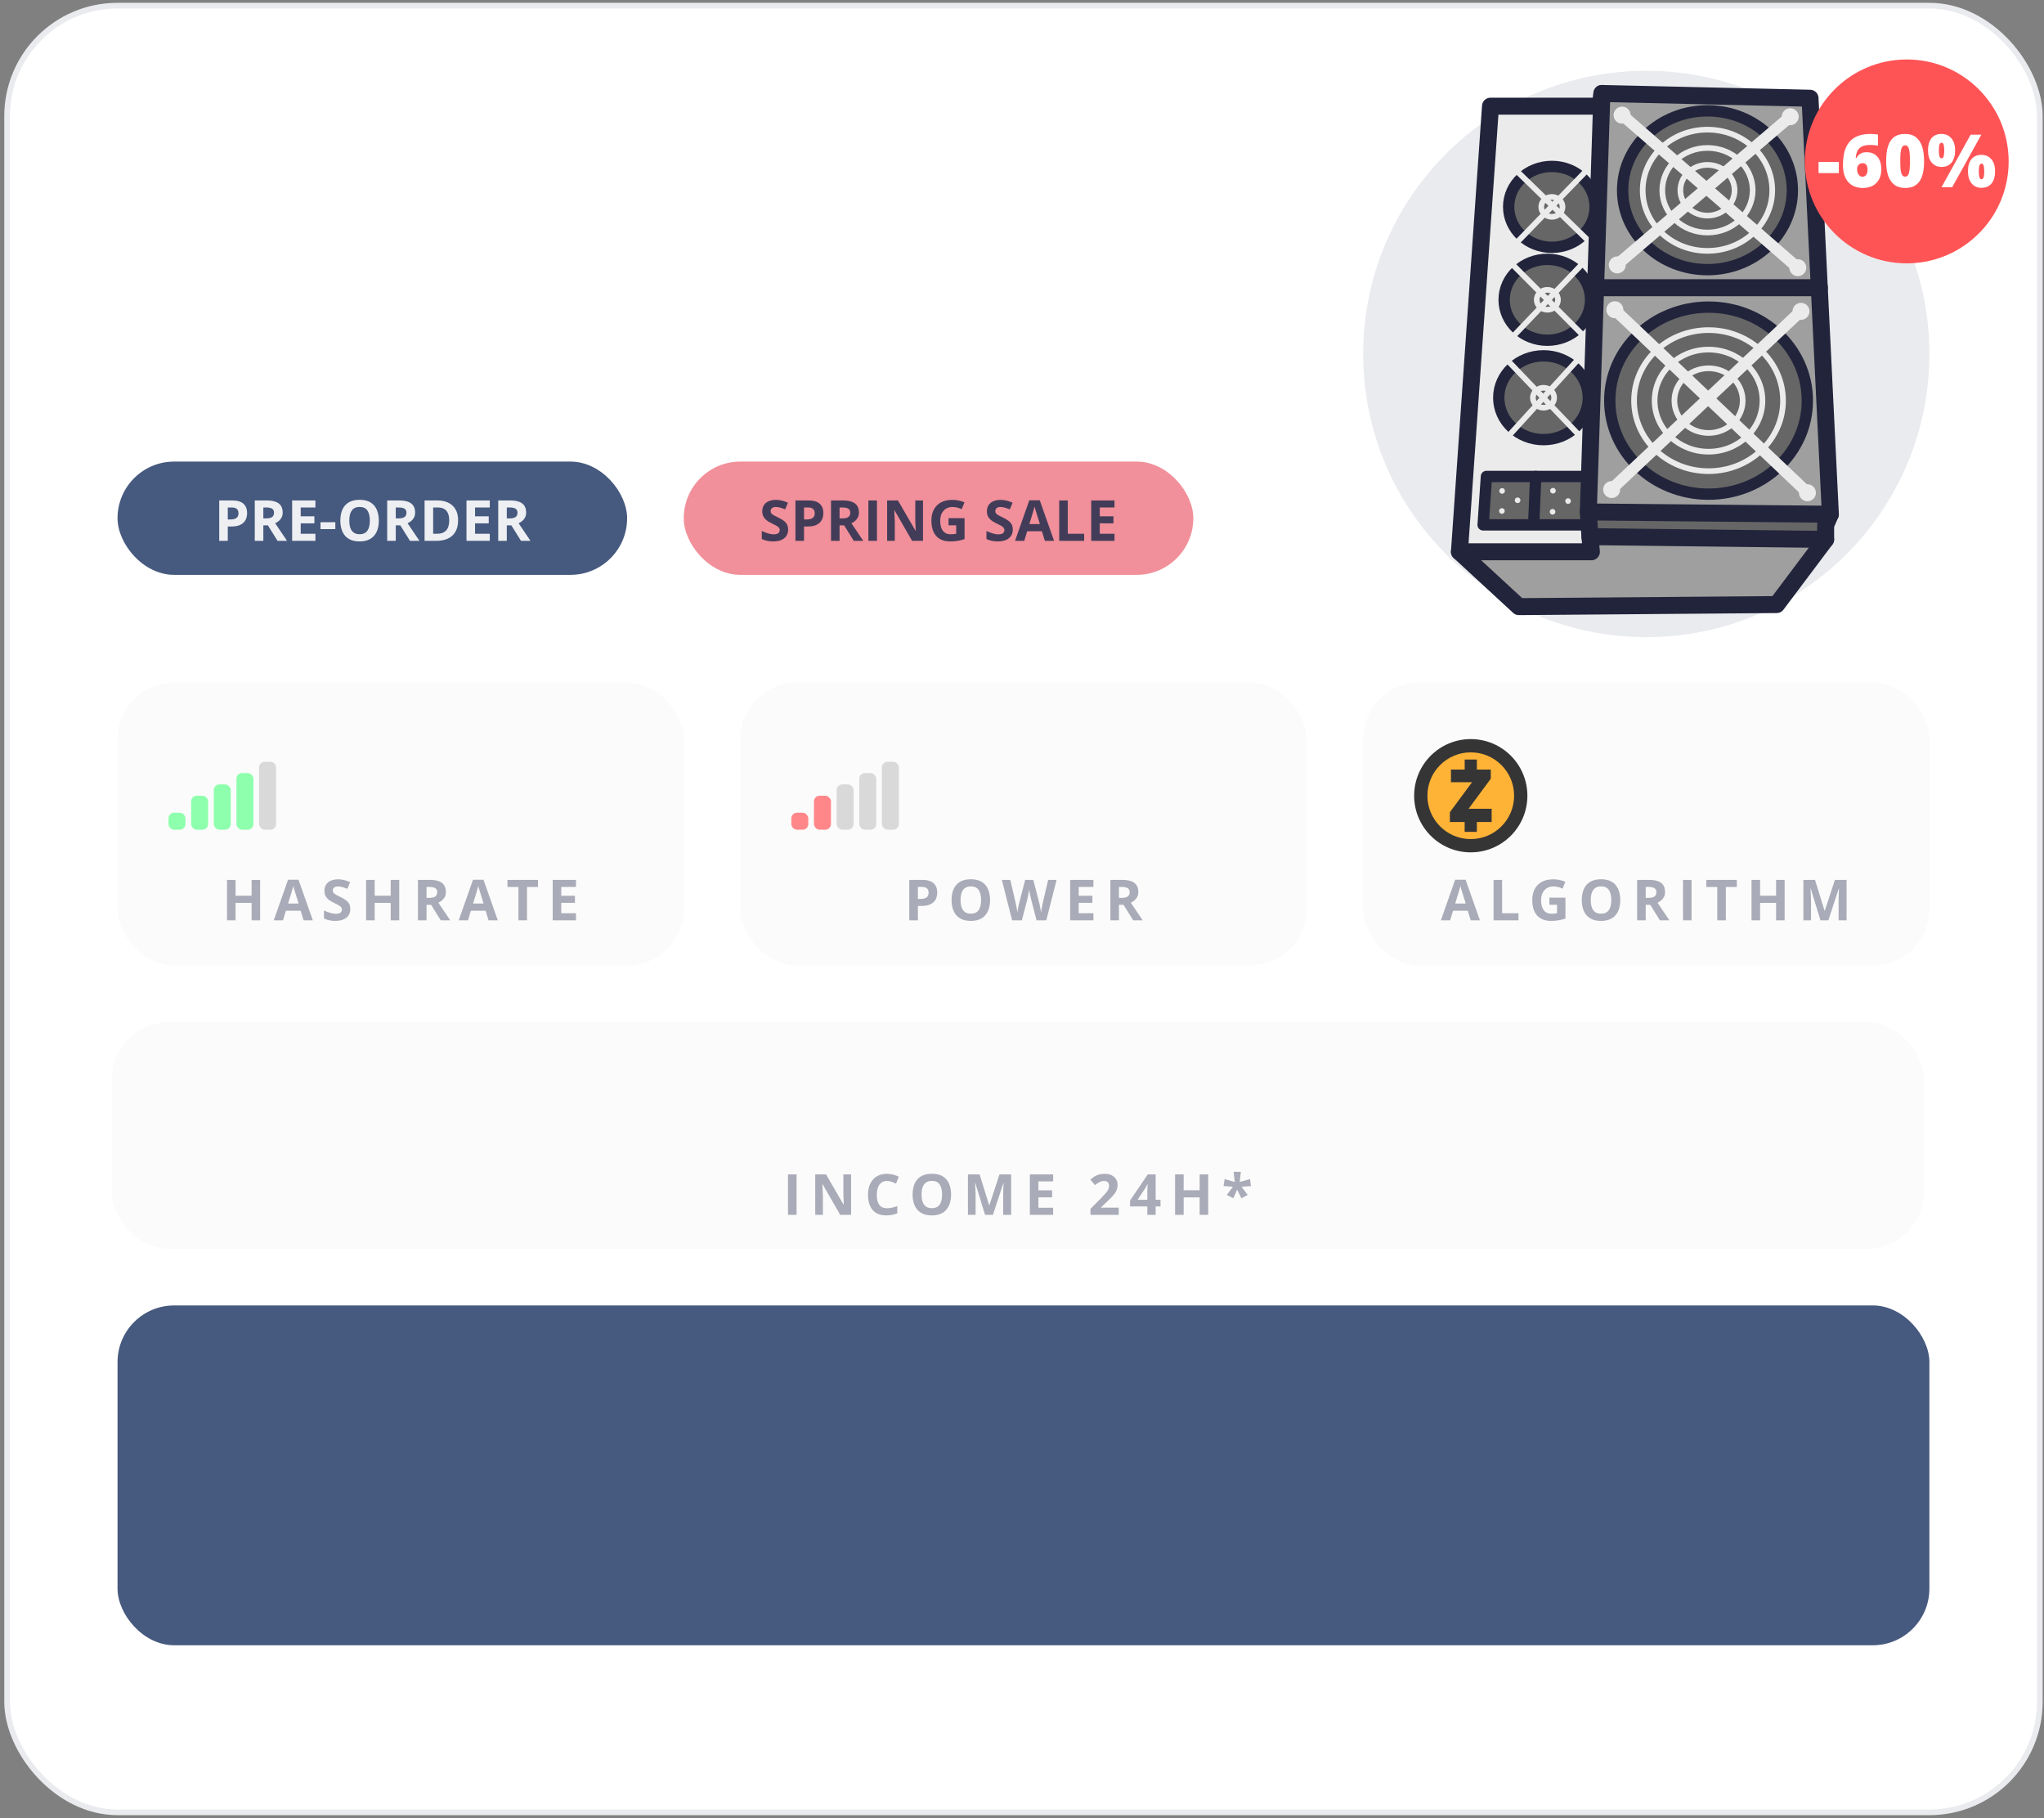 <?xml version="1.0" encoding="UTF-8"?> <svg xmlns="http://www.w3.org/2000/svg" width="361" height="321" viewBox="0 0 361 321" fill="none"><rect x="0" y="0" width="361" height="321" fill="#808080" stroke="none"/><g clip-path="url(#clip0_4380_124088)"><rect x="0.758" y="0.5" width="360" height="320" rx="20" fill="white"></rect><rect x="20.758" y="81.5" width="90" height="20" rx="10" fill="#46597E"></rect><path d="M40.997 88.361C41.918 88.361 42.59 88.56 43.013 88.957C43.437 89.351 43.648 89.894 43.648 90.588C43.648 90.9 43.601 91.2 43.507 91.486C43.412 91.769 43.258 92.022 43.043 92.243C42.831 92.465 42.548 92.64 42.193 92.77C41.838 92.897 41.401 92.961 40.88 92.961H40.23V95.5H38.717V88.361H40.997ZM40.919 89.602H40.23V91.721H40.728C41.011 91.721 41.257 91.683 41.466 91.608C41.674 91.534 41.835 91.416 41.949 91.257C42.063 91.097 42.12 90.892 42.12 90.642C42.12 90.29 42.022 90.03 41.827 89.86C41.632 89.688 41.329 89.602 40.919 89.602ZM47.076 88.361C47.724 88.361 48.258 88.439 48.678 88.596C49.101 88.752 49.415 88.988 49.62 89.304C49.825 89.62 49.928 90.018 49.928 90.5C49.928 90.826 49.866 91.11 49.742 91.355C49.618 91.599 49.456 91.805 49.254 91.975C49.052 92.144 48.834 92.282 48.599 92.39L50.699 95.5H49.019L47.315 92.761H46.51V95.5H44.996V88.361H47.076ZM46.968 89.602H46.51V91.53H46.998C47.499 91.53 47.857 91.447 48.072 91.281C48.29 91.112 48.399 90.865 48.399 90.539C48.399 90.201 48.282 89.96 48.048 89.816C47.816 89.673 47.457 89.602 46.968 89.602ZM55.709 95.5H51.597V88.361H55.709V89.602H53.111V91.169H55.528V92.409H53.111V94.25H55.709V95.5ZM56.602 93.43V92.209H59.224V93.43H56.602ZM66.905 91.921C66.905 92.471 66.837 92.972 66.7 93.425C66.563 93.874 66.355 94.261 66.075 94.587C65.798 94.912 65.447 95.163 65.02 95.339C64.594 95.511 64.089 95.598 63.507 95.598C62.924 95.598 62.419 95.511 61.993 95.339C61.566 95.163 61.213 94.912 60.933 94.587C60.657 94.261 60.45 93.872 60.313 93.42C60.176 92.967 60.108 92.465 60.108 91.911C60.108 91.172 60.229 90.529 60.469 89.982C60.714 89.432 61.088 89.006 61.593 88.703C62.097 88.4 62.738 88.249 63.516 88.249C64.291 88.249 64.927 88.4 65.425 88.703C65.927 89.006 66.298 89.432 66.539 89.982C66.783 90.533 66.905 91.179 66.905 91.921ZM61.695 91.921C61.695 92.419 61.757 92.849 61.881 93.21C62.008 93.568 62.205 93.845 62.471 94.04C62.738 94.232 63.083 94.328 63.507 94.328C63.936 94.328 64.285 94.232 64.552 94.04C64.818 93.845 65.012 93.568 65.133 93.21C65.256 92.849 65.318 92.419 65.318 91.921C65.318 91.172 65.178 90.583 64.898 90.153C64.618 89.724 64.158 89.509 63.516 89.509C63.09 89.509 62.742 89.606 62.471 89.802C62.205 89.994 62.008 90.27 61.881 90.632C61.757 90.99 61.695 91.42 61.695 91.921ZM70.465 88.361C71.112 88.361 71.646 88.439 72.066 88.596C72.489 88.752 72.803 88.988 73.008 89.304C73.214 89.62 73.316 90.018 73.316 90.5C73.316 90.826 73.254 91.11 73.131 91.355C73.007 91.599 72.844 91.805 72.642 91.975C72.441 92.144 72.222 92.282 71.988 92.39L74.088 95.5H72.408L70.704 92.761H69.898V95.5H68.385V88.361H70.465ZM70.357 89.602H69.898V91.53H70.386C70.888 91.53 71.246 91.447 71.461 91.281C71.679 91.112 71.788 90.865 71.788 90.539C71.788 90.201 71.671 89.96 71.436 89.816C71.205 89.673 70.846 89.602 70.357 89.602ZM80.909 91.862C80.909 92.666 80.754 93.338 80.445 93.879C80.139 94.416 79.695 94.821 79.112 95.095C78.529 95.365 77.828 95.5 77.008 95.5H74.986V88.361H77.227C77.976 88.361 78.625 88.495 79.175 88.762C79.726 89.025 80.152 89.418 80.455 89.939C80.758 90.456 80.909 91.097 80.909 91.862ZM79.337 91.901C79.337 91.374 79.258 90.941 79.102 90.603C78.949 90.261 78.721 90.008 78.419 89.846C78.119 89.683 77.748 89.602 77.305 89.602H76.5V94.25H77.149C77.888 94.25 78.437 94.053 78.795 93.659C79.156 93.265 79.337 92.679 79.337 91.901ZM86.5 95.5H82.388V88.361H86.5V89.602H83.902V91.169H86.319V92.409H83.902V94.25H86.5V95.5ZM90.074 88.361C90.722 88.361 91.256 88.439 91.675 88.596C92.099 88.752 92.413 88.988 92.618 89.304C92.823 89.62 92.925 90.018 92.925 90.5C92.925 90.826 92.864 91.11 92.74 91.355C92.616 91.599 92.454 91.805 92.252 91.975C92.05 92.144 91.832 92.282 91.597 92.39L93.697 95.5H92.017L90.313 92.761H89.508V95.5H87.994V88.361H90.074ZM89.967 89.602H89.508V91.53H89.996C90.497 91.53 90.855 91.447 91.07 91.281C91.288 91.112 91.397 90.865 91.397 90.539C91.397 90.201 91.28 89.96 91.046 89.816C90.814 89.673 90.455 89.602 89.967 89.602Z" fill="white" fill-opacity="0.9"></path><rect x="120.758" y="81.5" width="90" height="20" rx="10" fill="#F1909A"></rect><path d="M139.195 93.518C139.195 93.941 139.093 94.309 138.887 94.621C138.682 94.934 138.383 95.174 137.989 95.344C137.598 95.513 137.123 95.598 136.563 95.598C136.316 95.598 136.073 95.581 135.836 95.549C135.601 95.516 135.375 95.469 135.157 95.407C134.942 95.342 134.737 95.262 134.542 95.168V93.762C134.88 93.912 135.232 94.046 135.596 94.167C135.961 94.287 136.322 94.348 136.68 94.348C136.928 94.348 137.126 94.315 137.276 94.25C137.429 94.185 137.54 94.095 137.608 93.981C137.677 93.868 137.711 93.737 137.711 93.591C137.711 93.412 137.65 93.259 137.53 93.132C137.41 93.005 137.244 92.886 137.032 92.775C136.824 92.665 136.588 92.546 136.324 92.419C136.158 92.341 135.977 92.246 135.782 92.136C135.587 92.022 135.401 91.883 135.225 91.721C135.05 91.558 134.905 91.361 134.791 91.13C134.68 90.895 134.625 90.616 134.625 90.29C134.625 89.864 134.722 89.499 134.918 89.196C135.113 88.894 135.391 88.662 135.753 88.503C136.117 88.34 136.547 88.259 137.042 88.259C137.413 88.259 137.766 88.303 138.101 88.391C138.44 88.475 138.793 88.599 139.161 88.762L138.673 89.939C138.344 89.805 138.049 89.703 137.789 89.631C137.528 89.556 137.263 89.519 136.993 89.519C136.804 89.519 136.643 89.549 136.51 89.611C136.376 89.67 136.275 89.755 136.207 89.865C136.138 89.973 136.104 90.098 136.104 90.241C136.104 90.41 136.153 90.554 136.251 90.671C136.352 90.785 136.501 90.895 136.7 91.003C136.902 91.11 137.152 91.236 137.452 91.379C137.816 91.551 138.127 91.732 138.385 91.921C138.645 92.106 138.845 92.326 138.985 92.58C139.125 92.831 139.195 93.143 139.195 93.518ZM142.769 88.361C143.691 88.361 144.363 88.56 144.786 88.957C145.209 89.351 145.421 89.894 145.421 90.588C145.421 90.9 145.373 91.2 145.279 91.486C145.185 91.769 145.03 92.022 144.815 92.243C144.604 92.465 144.32 92.64 143.966 92.77C143.611 92.897 143.173 92.961 142.652 92.961H142.003V95.5H140.489V88.361H142.769ZM142.691 89.602H142.003V91.721H142.501C142.784 91.721 143.03 91.683 143.238 91.608C143.446 91.534 143.608 91.416 143.721 91.257C143.835 91.097 143.892 90.892 143.892 90.642C143.892 90.29 143.795 90.03 143.599 89.86C143.404 89.688 143.101 89.602 142.691 89.602ZM148.848 88.361C149.496 88.361 150.03 88.439 150.45 88.596C150.873 88.752 151.187 88.988 151.392 89.304C151.597 89.62 151.7 90.018 151.7 90.5C151.7 90.826 151.638 91.11 151.514 91.355C151.391 91.599 151.228 91.805 151.026 91.975C150.824 92.144 150.606 92.282 150.372 92.39L152.471 95.5H150.792L149.088 92.761H148.282V95.5H146.768V88.361H148.848ZM148.741 89.602H148.282V91.53H148.77C149.272 91.53 149.63 91.447 149.844 91.281C150.063 91.112 150.172 90.865 150.172 90.539C150.172 90.201 150.054 89.96 149.82 89.816C149.589 89.673 149.229 89.602 148.741 89.602ZM153.37 95.5V88.361H154.884V95.5H153.37ZM163.013 95.5H161.09L157.984 90.1H157.94C157.953 90.324 157.965 90.55 157.974 90.778C157.984 91.006 157.994 91.234 158.004 91.462C158.013 91.686 158.023 91.913 158.033 92.141V95.5H156.68V88.361H158.59L161.69 93.708H161.724C161.718 93.487 161.71 93.267 161.7 93.049C161.69 92.831 161.68 92.613 161.671 92.394C161.664 92.176 161.658 91.958 161.651 91.74V88.361H163.013V95.5ZM167.525 91.491H170.357V95.192C169.983 95.316 169.594 95.415 169.19 95.49C168.787 95.562 168.329 95.598 167.818 95.598C167.108 95.598 166.506 95.458 166.011 95.178C165.517 94.898 165.141 94.484 164.884 93.938C164.626 93.391 164.498 92.718 164.498 91.921C164.498 91.172 164.641 90.524 164.927 89.978C165.217 89.431 165.639 89.007 166.192 88.708C166.749 88.409 167.427 88.259 168.228 88.259C168.606 88.259 168.979 88.299 169.346 88.381C169.714 88.462 170.048 88.568 170.347 88.698L169.844 89.909C169.626 89.799 169.377 89.706 169.097 89.631C168.817 89.556 168.524 89.519 168.219 89.519C167.779 89.519 167.397 89.62 167.071 89.821C166.749 90.023 166.498 90.306 166.319 90.671C166.143 91.032 166.055 91.459 166.055 91.95C166.055 92.416 166.119 92.829 166.246 93.19C166.373 93.549 166.573 93.83 166.846 94.035C167.12 94.237 167.476 94.338 167.916 94.338C168.131 94.338 168.311 94.328 168.458 94.309C168.608 94.286 168.747 94.263 168.878 94.24V92.751H167.525V91.491ZM178.873 93.518C178.873 93.941 178.77 94.309 178.565 94.621C178.36 94.934 178.061 95.174 177.667 95.344C177.276 95.513 176.801 95.598 176.241 95.598C175.994 95.598 175.751 95.581 175.513 95.549C175.279 95.516 175.053 95.469 174.835 95.407C174.62 95.342 174.415 95.262 174.219 95.168V93.762C174.558 93.912 174.91 94.046 175.274 94.167C175.639 94.287 176 94.348 176.358 94.348C176.606 94.348 176.804 94.315 176.954 94.25C177.107 94.185 177.218 94.095 177.286 93.981C177.354 93.868 177.388 93.737 177.388 93.591C177.388 93.412 177.328 93.259 177.208 93.132C177.087 93.005 176.921 92.886 176.71 92.775C176.501 92.665 176.265 92.546 176.002 92.419C175.836 92.341 175.655 92.246 175.46 92.136C175.264 92.022 175.079 91.883 174.903 91.721C174.727 91.558 174.582 91.361 174.469 91.13C174.358 90.895 174.302 90.616 174.302 90.29C174.302 89.864 174.4 89.499 174.595 89.196C174.791 88.894 175.069 88.662 175.43 88.503C175.795 88.34 176.225 88.259 176.719 88.259C177.091 88.259 177.444 88.303 177.779 88.391C178.118 88.475 178.471 88.599 178.839 88.762L178.35 89.939C178.022 89.805 177.727 89.703 177.467 89.631C177.206 89.556 176.941 89.519 176.671 89.519C176.482 89.519 176.321 89.549 176.187 89.611C176.054 89.67 175.953 89.755 175.885 89.865C175.816 89.973 175.782 90.098 175.782 90.241C175.782 90.41 175.831 90.554 175.928 90.671C176.029 90.785 176.179 90.895 176.378 91.003C176.58 91.11 176.83 91.236 177.13 91.379C177.494 91.551 177.805 91.732 178.062 91.921C178.323 92.106 178.523 92.326 178.663 92.58C178.803 92.831 178.873 93.143 178.873 93.518ZM184.537 95.5L184.019 93.801H181.417L180.899 95.5H179.268L181.788 88.332H183.638L186.168 95.5H184.537ZM183.658 92.531L183.14 90.871C183.108 90.76 183.064 90.619 183.009 90.446C182.956 90.27 182.903 90.093 182.847 89.914C182.795 89.732 182.753 89.574 182.72 89.44C182.688 89.574 182.642 89.74 182.584 89.939C182.528 90.134 182.475 90.319 182.423 90.495C182.371 90.671 182.333 90.796 182.31 90.871L181.798 92.531H183.658ZM187.071 95.5V88.361H188.585V94.25H191.48V95.5H187.071ZM196.837 95.5H192.725V88.361H196.837V89.602H194.239V91.169H196.656V92.409H194.239V94.25H196.837V95.5Z" fill="#303353" fill-opacity="0.9"></path><rect x="20.758" y="120.5" width="100" height="50" rx="10" fill="#FAFAFA" fill-opacity="0.8"></rect><rect x="29.758" y="143.5" width="3" height="3" rx="1" fill="#8EFFAD"></rect><rect x="33.758" y="140.5" width="3" height="6" rx="1" fill="#8EFFAD"></rect><rect x="37.758" y="138.5" width="3" height="8" rx="1" fill="#8EFFAD"></rect><rect x="41.758" y="136.5" width="3" height="10" rx="1" fill="#8EFFAD"></rect><rect x="45.758" y="134.5" width="3" height="12" rx="1" fill="#D9D9D9"></rect><path d="M45.942 162.5H44.433V159.419H41.606V162.5H40.093V155.361H41.606V158.159H44.433V155.361H45.942V162.5ZM53.619 162.5L53.101 160.801H50.499L49.981 162.5H48.35L50.87 155.332H52.721L55.25 162.5H53.619ZM52.74 159.531L52.222 157.871C52.19 157.76 52.146 157.619 52.091 157.446C52.038 157.271 51.985 157.093 51.929 156.914C51.877 156.732 51.835 156.574 51.803 156.44C51.77 156.574 51.724 156.74 51.666 156.938C51.61 157.134 51.557 157.319 51.505 157.495C51.453 157.671 51.415 157.796 51.392 157.871L50.88 159.531H52.74ZM61.867 160.518C61.867 160.941 61.764 161.309 61.559 161.621C61.354 161.934 61.055 162.174 60.661 162.344C60.27 162.513 59.795 162.598 59.235 162.598C58.988 162.598 58.745 162.581 58.508 162.549C58.273 162.516 58.047 162.469 57.829 162.407C57.614 162.342 57.409 162.262 57.214 162.168V160.762C57.552 160.911 57.904 161.047 58.268 161.167C58.633 161.287 58.994 161.348 59.352 161.348C59.6 161.348 59.798 161.315 59.948 161.25C60.101 161.185 60.212 161.095 60.28 160.981C60.348 160.868 60.383 160.737 60.383 160.591C60.383 160.412 60.322 160.259 60.202 160.132C60.081 160.005 59.915 159.886 59.704 159.775C59.495 159.665 59.26 159.546 58.996 159.419C58.83 159.341 58.649 159.246 58.454 159.136C58.258 159.022 58.073 158.883 57.897 158.721C57.721 158.558 57.577 158.361 57.463 158.13C57.352 157.896 57.297 157.616 57.297 157.29C57.297 156.864 57.394 156.499 57.59 156.196C57.785 155.894 58.063 155.662 58.425 155.503C58.789 155.34 59.219 155.259 59.714 155.259C60.085 155.259 60.438 155.303 60.773 155.391C61.112 155.475 61.465 155.599 61.833 155.762L61.344 156.938C61.016 156.805 60.721 156.702 60.461 156.631C60.2 156.556 59.935 156.519 59.665 156.519C59.476 156.519 59.315 156.549 59.181 156.611C59.048 156.67 58.947 156.755 58.879 156.865C58.81 156.973 58.776 157.098 58.776 157.241C58.776 157.41 58.825 157.554 58.923 157.671C59.023 157.785 59.173 157.896 59.372 158.003C59.574 158.11 59.824 158.236 60.124 158.379C60.488 158.551 60.799 158.732 61.056 158.921C61.317 159.106 61.517 159.326 61.657 159.58C61.797 159.831 61.867 160.143 61.867 160.518ZM70.51 162.5H69.002V159.419H66.175V162.5H64.661V155.361H66.175V158.159H69.002V155.361H70.51V162.5ZM75.897 155.361C76.545 155.361 77.079 155.439 77.499 155.596C77.922 155.752 78.236 155.988 78.441 156.304C78.646 156.619 78.749 157.018 78.749 157.5C78.749 157.826 78.687 158.11 78.563 158.354C78.439 158.599 78.277 158.805 78.075 158.975C77.873 159.144 77.655 159.282 77.421 159.39L79.52 162.5H77.841L76.136 159.761H75.331V162.5H73.817V155.361H75.897ZM75.79 156.602H75.331V158.53H75.819C76.32 158.53 76.678 158.447 76.893 158.281C77.111 158.112 77.221 157.865 77.221 157.539C77.221 157.201 77.103 156.96 76.869 156.816C76.638 156.673 76.278 156.602 75.79 156.602ZM86.289 162.5L85.771 160.801H83.169L82.651 162.5H81.02L83.54 155.332H85.39L87.92 162.5H86.289ZM85.41 159.531L84.892 157.871C84.86 157.76 84.816 157.619 84.76 157.446C84.708 157.271 84.655 157.093 84.599 156.914C84.547 156.732 84.505 156.574 84.472 156.44C84.44 156.574 84.394 156.74 84.336 156.938C84.28 157.134 84.227 157.319 84.175 157.495C84.123 157.671 84.085 157.796 84.062 157.871L83.55 159.531H85.41ZM93.077 162.5H91.563V156.621H89.625V155.361H95.015V156.621H93.077V162.5ZM101.725 162.5H97.614V155.361H101.725V156.602H99.128V158.169H101.545V159.409H99.128V161.25H101.725V162.5Z" fill="#303353" fill-opacity="0.4"></path><rect x="130.758" y="120.5" width="100" height="50" rx="10" fill="#FAFAFA" fill-opacity="0.8"></rect><rect x="139.758" y="143.5" width="3" height="3" rx="1" fill="#FF8789"></rect><rect x="143.758" y="140.5" width="3" height="6" rx="1" fill="#FF8789"></rect><rect x="147.758" y="138.5" width="3" height="8" rx="1" fill="#D9D9D9"></rect><rect x="151.758" y="136.5" width="3" height="10" rx="1" fill="#D9D9D9"></rect><rect x="155.758" y="134.5" width="3" height="12" rx="1" fill="#D9D9D9"></rect><path d="M162.88 155.361C163.801 155.361 164.473 155.56 164.896 155.957C165.319 156.351 165.531 156.895 165.531 157.588C165.531 157.9 165.484 158.2 165.389 158.486C165.295 158.77 165.14 159.022 164.926 159.243C164.714 159.465 164.431 159.64 164.076 159.771C163.721 159.897 163.283 159.961 162.762 159.961H162.113V162.5H160.599V155.361H162.88ZM162.802 156.602H162.113V158.721H162.611C162.894 158.721 163.14 158.683 163.348 158.608C163.557 158.534 163.718 158.416 163.832 158.257C163.946 158.097 164.003 157.892 164.003 157.642C164.003 157.29 163.905 157.03 163.71 156.86C163.514 156.688 163.212 156.602 162.802 156.602ZM174.858 158.921C174.858 159.471 174.79 159.972 174.653 160.425C174.516 160.874 174.308 161.261 174.028 161.587C173.751 161.912 173.4 162.163 172.973 162.339C172.547 162.511 172.042 162.598 171.46 162.598C170.877 162.598 170.372 162.511 169.946 162.339C169.52 162.163 169.166 161.912 168.886 161.587C168.61 161.261 168.403 160.872 168.266 160.42C168.13 159.967 168.061 159.465 168.061 158.911C168.061 158.172 168.182 157.529 168.423 156.982C168.667 156.432 169.041 156.006 169.546 155.703C170.05 155.4 170.691 155.249 171.469 155.249C172.244 155.249 172.881 155.4 173.379 155.703C173.88 156.006 174.251 156.432 174.492 156.982C174.736 157.533 174.858 158.179 174.858 158.921ZM169.648 158.921C169.648 159.419 169.71 159.849 169.834 160.21C169.961 160.568 170.158 160.845 170.425 161.04C170.691 161.232 171.037 161.328 171.46 161.328C171.889 161.328 172.238 161.232 172.505 161.04C172.772 160.845 172.965 160.568 173.086 160.21C173.209 159.849 173.271 159.419 173.271 158.921C173.271 158.172 173.131 157.583 172.851 157.153C172.571 156.724 172.111 156.509 171.469 156.509C171.043 156.509 170.695 156.606 170.425 156.802C170.158 156.994 169.961 157.271 169.834 157.632C169.71 157.99 169.648 158.42 169.648 158.921ZM186.607 155.361L184.791 162.5H183.067L182.1 158.75C182.081 158.678 182.055 158.569 182.022 158.423C181.99 158.276 181.955 158.117 181.92 157.944C181.884 157.769 181.851 157.604 181.822 157.451C181.796 157.295 181.778 157.171 181.768 157.08C181.759 157.171 181.739 157.293 181.71 157.446C181.684 157.599 181.653 157.762 181.617 157.935C181.584 158.107 181.552 158.268 181.519 158.418C181.487 158.568 181.461 158.682 181.441 158.76L180.479 162.5H178.76L176.939 155.361H178.428L179.342 159.258C179.368 159.375 179.397 159.515 179.429 159.678C179.465 159.84 179.499 160.011 179.532 160.19C179.568 160.366 179.599 160.537 179.625 160.703C179.654 160.866 179.675 161.007 179.688 161.128C179.705 161.004 179.726 160.861 179.752 160.698C179.778 160.532 179.805 160.365 179.835 160.195C179.867 160.023 179.9 159.863 179.932 159.717C179.965 159.57 179.994 159.451 180.02 159.36L181.06 155.361H182.491L183.531 159.36C183.554 159.448 183.58 159.567 183.609 159.717C183.642 159.863 183.674 160.023 183.707 160.195C183.739 160.368 183.769 160.537 183.795 160.703C183.824 160.866 183.845 161.007 183.858 161.128C183.881 160.965 183.912 160.768 183.951 160.537C183.993 160.303 184.037 160.07 184.083 159.839C184.132 159.608 184.174 159.414 184.21 159.258L185.118 155.361H186.607ZM193.117 162.5H189.006V155.361H193.117V156.602H190.519V158.169H192.936V159.409H190.519V161.25H193.117V162.5ZM198.191 155.361C198.839 155.361 199.373 155.439 199.793 155.596C200.216 155.752 200.53 155.988 200.735 156.304C200.94 156.619 201.043 157.018 201.043 157.5C201.043 157.826 200.981 158.11 200.857 158.354C200.733 158.599 200.571 158.805 200.369 158.975C200.167 159.144 199.949 159.282 199.715 159.39L201.814 162.5H200.135L198.43 159.761H197.625V162.5H196.111V155.361H198.191ZM198.084 156.602H197.625V158.53H198.113C198.614 158.53 198.972 158.447 199.187 158.281C199.405 158.112 199.514 157.865 199.514 157.539C199.514 157.201 199.397 156.96 199.163 156.816C198.932 156.673 198.572 156.602 198.084 156.602Z" fill="#303353" fill-opacity="0.4"></path><rect x="240.758" y="120.5" width="100" height="50" rx="10" fill="#FAFAFA" fill-opacity="0.8"></rect><path d="M259.748 162.5L259.23 160.801H256.628L256.11 162.5H254.479L256.999 155.332H258.849L261.379 162.5H259.748ZM258.869 159.531L258.351 157.871C258.319 157.76 258.275 157.619 258.219 157.446C258.167 157.271 258.114 157.093 258.058 156.914C258.006 156.732 257.964 156.574 257.931 156.44C257.899 156.574 257.853 156.74 257.795 156.938C257.739 157.134 257.686 157.319 257.634 157.495C257.581 157.671 257.544 157.796 257.521 157.871L257.009 159.531H258.869ZM263.782 162.5V155.361H265.296V161.25H268.191V162.5H263.782ZM273.646 158.491H276.478V162.192C276.104 162.316 275.715 162.415 275.311 162.49C274.908 162.562 274.45 162.598 273.939 162.598C273.23 162.598 272.627 162.458 272.133 162.178C271.638 161.898 271.262 161.484 271.005 160.938C270.747 160.391 270.619 159.718 270.619 158.921C270.619 158.172 270.762 157.524 271.049 156.978C271.338 156.431 271.76 156.007 272.313 155.708C272.87 155.409 273.549 155.259 274.349 155.259C274.727 155.259 275.1 155.299 275.468 155.381C275.835 155.462 276.169 155.568 276.469 155.698L275.966 156.909C275.747 156.799 275.498 156.706 275.219 156.631C274.939 156.556 274.646 156.519 274.34 156.519C273.9 156.519 273.518 156.619 273.192 156.821C272.87 157.023 272.619 157.306 272.44 157.671C272.264 158.032 272.177 158.459 272.177 158.95C272.177 159.416 272.24 159.829 272.367 160.19C272.494 160.549 272.694 160.83 272.968 161.035C273.241 161.237 273.597 161.338 274.037 161.338C274.252 161.338 274.432 161.328 274.579 161.309C274.729 161.286 274.869 161.263 274.999 161.24V159.751H273.646V158.491ZM286.162 158.921C286.162 159.471 286.094 159.972 285.957 160.425C285.82 160.874 285.612 161.261 285.332 161.587C285.055 161.912 284.704 162.163 284.277 162.339C283.851 162.511 283.346 162.598 282.763 162.598C282.181 162.598 281.676 162.511 281.25 162.339C280.823 162.163 280.47 161.912 280.19 161.587C279.913 161.261 279.707 160.872 279.57 160.42C279.433 159.967 279.365 159.465 279.365 158.911C279.365 158.172 279.485 157.529 279.726 156.982C279.97 156.432 280.345 156.006 280.849 155.703C281.354 155.4 281.995 155.249 282.773 155.249C283.548 155.249 284.184 155.4 284.682 155.703C285.184 156.006 285.555 156.432 285.796 156.982C286.04 157.533 286.162 158.179 286.162 158.921ZM280.952 158.921C280.952 159.419 281.014 159.849 281.137 160.21C281.264 160.568 281.461 160.845 281.728 161.04C281.995 161.232 282.34 161.328 282.763 161.328C283.193 161.328 283.541 161.232 283.808 161.04C284.075 160.845 284.269 160.568 284.389 160.21C284.513 159.849 284.575 159.419 284.575 158.921C284.575 158.172 284.435 157.583 284.155 157.153C283.875 156.724 283.414 156.509 282.773 156.509C282.347 156.509 281.998 156.606 281.728 156.802C281.461 156.994 281.264 157.271 281.137 157.632C281.014 157.99 280.952 158.42 280.952 158.921ZM291.221 155.361C291.869 155.361 292.403 155.439 292.823 155.596C293.246 155.752 293.56 155.988 293.765 156.304C293.97 156.619 294.073 157.018 294.073 157.5C294.073 157.826 294.011 158.11 293.887 158.354C293.764 158.599 293.601 158.805 293.399 158.975C293.197 159.144 292.979 159.282 292.745 159.39L294.844 162.5H293.165L291.461 159.761H290.655V162.5H289.141V155.361H291.221ZM291.114 156.602H290.655V158.53H291.143C291.645 158.53 292.003 158.447 292.218 158.281C292.436 158.112 292.545 157.865 292.545 157.539C292.545 157.201 292.427 156.96 292.193 156.816C291.962 156.673 291.602 156.602 291.114 156.602ZM297.243 162.5V155.361H298.757V162.5H297.243ZM304.807 162.5H303.294V156.621H301.355V155.361H306.746V156.621H304.807V162.5ZM315.194 162.5H313.685V159.419H310.858V162.5H309.344V155.361H310.858V158.159H313.685V155.361H315.194V162.5ZM321.523 162.5L319.804 156.899H319.76C319.767 157.033 319.777 157.235 319.79 157.505C319.806 157.772 319.821 158.057 319.834 158.359C319.847 158.662 319.853 158.936 319.853 159.18V162.5H318.501V155.361H320.561L322.251 160.82H322.28L324.072 155.361H326.133V162.5H324.721V159.121C324.721 158.896 324.725 158.638 324.731 158.345C324.741 158.052 324.752 157.773 324.765 157.51C324.778 157.243 324.788 157.043 324.795 156.909H324.751L322.91 162.5H321.523Z" fill="#303353" fill-opacity="0.4"></path><g clip-path="url(#clip1_4380_124088)"><path d="M259.758 150.5C265.28 150.5 269.758 146.023 269.758 140.5C269.758 134.977 265.28 130.5 259.758 130.5C254.235 130.5 249.758 134.977 249.758 140.5C249.758 146.023 254.235 150.5 259.758 150.5Z" fill="#353535"></path><path d="M259.758 148.156C263.986 148.156 267.414 144.728 267.414 140.5C267.414 136.272 263.986 132.844 259.758 132.844C255.529 132.844 252.101 136.272 252.101 140.5C252.101 144.728 255.529 148.156 259.758 148.156Z" fill="#FFB336"></path><path d="M263.449 142.801V145.145H260.836V146.887H259.758H258.679V145.145H256.066V143.414L259.988 138.109H256.261V135.879H258.683V134.109H260.836V135.879H263.297V137.492L259.375 142.801H263.449Z" fill="#353535"></path></g><rect x="19.758" y="180.5" width="320" height="40" rx="10" fill="#FAFAFA" fill-opacity="0.8"></rect><path d="M139.172 214.5V207.361H140.685V214.5H139.172ZM150.315 214.5H148.391L145.286 209.1H145.242C145.255 209.324 145.266 209.55 145.276 209.778C145.286 210.006 145.296 210.234 145.305 210.462C145.315 210.687 145.325 210.913 145.335 211.141V214.5H143.982V207.361H145.891L148.992 212.708H149.026C149.02 212.487 149.011 212.267 149.002 212.049C148.992 211.831 148.982 211.613 148.972 211.395C148.966 211.176 148.959 210.958 148.953 210.74V207.361H150.315V214.5ZM156.649 208.519C156.359 208.519 156.102 208.576 155.878 208.689C155.656 208.8 155.469 208.961 155.316 209.173C155.166 209.384 155.052 209.64 154.974 209.939C154.896 210.239 154.857 210.576 154.857 210.95C154.857 211.455 154.919 211.886 155.043 212.244C155.17 212.599 155.365 212.871 155.629 213.06C155.892 213.245 156.233 213.338 156.649 213.338C156.939 213.338 157.229 213.305 157.518 213.24C157.811 213.175 158.129 213.082 158.47 212.962V214.231C158.155 214.362 157.844 214.454 157.538 214.51C157.232 214.568 156.888 214.598 156.508 214.598C155.772 214.598 155.166 214.446 154.691 214.144C154.219 213.838 153.869 213.411 153.641 212.864C153.413 212.314 153.3 211.673 153.3 210.94C153.3 210.4 153.373 209.905 153.519 209.456C153.666 209.007 153.881 208.618 154.164 208.289C154.447 207.96 154.797 207.706 155.214 207.527C155.63 207.348 156.109 207.259 156.649 207.259C157.004 207.259 157.359 207.304 157.714 207.396C158.072 207.483 158.413 207.605 158.739 207.762L158.251 208.992C157.984 208.865 157.715 208.755 157.445 208.66C157.175 208.566 156.91 208.519 156.649 208.519ZM167.973 210.921C167.973 211.471 167.905 211.972 167.768 212.425C167.632 212.874 167.423 213.261 167.143 213.587C166.867 213.912 166.515 214.163 166.089 214.339C165.662 214.511 165.158 214.598 164.575 214.598C163.992 214.598 163.488 214.511 163.061 214.339C162.635 214.163 162.282 213.912 162.002 213.587C161.725 213.261 161.518 212.872 161.382 212.42C161.245 211.967 161.177 211.465 161.177 210.911C161.177 210.172 161.297 209.529 161.538 208.982C161.782 208.432 162.156 208.006 162.661 207.703C163.165 207.4 163.807 207.249 164.585 207.249C165.359 207.249 165.996 207.4 166.494 207.703C166.995 208.006 167.366 208.432 167.607 208.982C167.851 209.533 167.973 210.179 167.973 210.921ZM162.763 210.921C162.763 211.419 162.825 211.849 162.949 212.21C163.076 212.568 163.273 212.845 163.54 213.04C163.807 213.232 164.152 213.328 164.575 213.328C165.005 213.328 165.353 213.232 165.62 213.04C165.887 212.845 166.08 212.568 166.201 212.21C166.325 211.849 166.386 211.419 166.386 210.921C166.386 210.172 166.247 209.583 165.967 209.153C165.687 208.724 165.226 208.509 164.585 208.509C164.158 208.509 163.81 208.606 163.54 208.802C163.273 208.994 163.076 209.271 162.949 209.632C162.825 209.99 162.763 210.42 162.763 210.921ZM173.975 214.5L172.257 208.899H172.213C172.219 209.033 172.229 209.235 172.242 209.505C172.258 209.772 172.273 210.057 172.286 210.359C172.299 210.662 172.305 210.936 172.305 211.18V214.5H170.953V207.361H173.013L174.703 212.82H174.732L176.524 207.361H178.585V214.5H177.174V211.121C177.174 210.896 177.177 210.638 177.183 210.345C177.193 210.052 177.205 209.773 177.218 209.51C177.231 209.243 177.24 209.043 177.247 208.909H177.203L175.362 214.5H173.975ZM185.998 214.5H181.886V207.361H185.998V208.602H183.4V210.169H185.817V211.409H183.4V213.25H185.998V214.5ZM197.582 214.5H192.592V213.45L194.384 211.639C194.745 211.268 195.035 210.958 195.253 210.711C195.474 210.46 195.634 210.232 195.731 210.027C195.832 209.822 195.883 209.603 195.883 209.368C195.883 209.085 195.803 208.873 195.643 208.733C195.487 208.59 195.277 208.519 195.013 208.519C194.737 208.519 194.468 208.582 194.208 208.709C193.947 208.836 193.676 209.017 193.392 209.251L192.572 208.279C192.777 208.104 192.994 207.938 193.221 207.781C193.453 207.625 193.719 207.5 194.022 207.405C194.328 207.308 194.694 207.259 195.121 207.259C195.59 207.259 195.992 207.343 196.327 207.513C196.665 207.682 196.926 207.913 197.108 208.206C197.29 208.496 197.382 208.825 197.382 209.192C197.382 209.586 197.303 209.946 197.147 210.271C196.991 210.597 196.763 210.919 196.464 211.238C196.167 211.557 195.809 211.91 195.389 212.298L194.471 213.162V213.23H197.582V214.5ZM204.966 213.021H204.106V214.5H202.632V213.021H199.585V211.971L202.715 207.361H204.106V211.849H204.966V213.021ZM202.632 211.849V210.638C202.632 210.524 202.633 210.389 202.636 210.232C202.643 210.076 202.649 209.92 202.656 209.764C202.663 209.607 202.669 209.469 202.676 209.349C202.685 209.225 202.692 209.139 202.695 209.09H202.656C202.594 209.223 202.529 209.354 202.461 209.48C202.392 209.604 202.313 209.734 202.221 209.871L200.913 211.849H202.632ZM213.385 214.5H211.876V211.419H209.049V214.5H207.535V207.361H209.049V210.159H211.876V207.361H213.385V214.5ZM219.152 206.902L218.952 208.699L220.773 208.191L220.934 209.422L219.274 209.539L220.363 210.989L219.255 211.58L218.493 210.052L217.824 211.57L216.672 210.989L217.751 209.539L216.1 209.412L216.291 208.191L218.073 208.699L217.873 206.902H219.152Z" fill="#303353" fill-opacity="0.4"></path><rect x="20.758" y="230.5" width="320" height="60" rx="10" fill="#46597E"></rect><circle cx="290.758" cy="62.5" r="50" fill="#303353" fill-opacity="0.1"></circle><path d="M271.229 84.131L270.879 92.481V92.671H261.939L262.519 84.131H271.229Z" fill="#666666"></path><path d="M280.72 84.141L280.52 90.391L280.67 92.661L280.52 92.671H271.23H270.88V92.481L271.23 84.131H280.52L280.72 84.141Z" fill="#666666"></path><path d="M313.88 58.871C310.545 55.873 306.219 54.217 301.736 54.221C297.252 54.224 292.929 55.888 289.6 58.891C287.943 60.39 286.617 62.218 285.706 64.258C284.795 66.299 284.32 68.507 284.31 70.741C284.314 72.866 284.743 74.968 285.573 76.924C286.402 78.88 287.615 80.651 289.14 82.131C292.498 85.391 296.988 87.226 301.668 87.25C306.349 87.275 310.858 85.487 314.25 82.261C315.844 80.747 317.107 78.919 317.959 76.892C318.811 74.865 319.232 72.683 319.198 70.485C319.163 68.286 318.672 66.119 317.757 64.12C316.842 62.121 315.521 60.333 313.88 58.871ZM321.32 50.801L323.27 90.801L280.52 90.391L280.72 84.141L281.81 50.801H321.32Z" fill="#9F9F9F"></path><path d="M323.27 90.801L322.44 92.721V95.241L280.8 94.751L280.67 92.661L280.52 90.391L323.27 90.801Z" fill="#666666"></path><path d="M322.44 95.24L313.79 106.75L268.26 107.11L257.76 97.43H281.06L280.8 94.75L322.44 95.24Z" fill="#9F9F9F"></path><path d="M312.63 43.04C313.895 41.777 314.893 40.273 315.566 38.616C316.24 36.96 316.573 35.185 316.548 33.398C316.523 31.61 316.139 29.846 315.42 28.209C314.7 26.573 313.66 25.097 312.36 23.87C309.429 21.096 305.543 19.557 301.509 19.572C297.474 19.587 293.599 21.155 290.69 23.95C288.144 26.392 286.668 29.741 286.583 33.267C286.499 36.793 287.814 40.21 290.24 42.77C291.681 44.277 293.409 45.481 295.321 46.312C297.234 47.143 299.293 47.584 301.378 47.609C303.463 47.634 305.532 47.243 307.464 46.458C309.396 45.674 311.152 44.512 312.63 43.04ZM319.68 17.35L321.31 50.8H281.81L282.92 16.5L319.68 17.35Z" fill="#9F9F9F"></path><path d="M268.95 31.25C268.172 31.886 267.545 32.686 267.113 33.592C266.681 34.498 266.455 35.489 266.45 36.493C266.445 37.497 266.662 38.49 267.086 39.401C267.509 40.311 268.129 41.117 268.9 41.76C270.392 43.031 272.299 43.71 274.258 43.668C276.218 43.626 278.094 42.865 279.53 41.53C280.218 40.891 280.768 40.118 281.145 39.258C281.522 38.398 281.717 37.469 281.72 36.53C281.713 35.508 281.479 34.5 281.036 33.579C280.593 32.658 279.952 31.847 279.158 31.204C277.718 30.019 275.908 29.375 274.044 29.384C272.179 29.393 270.376 30.055 268.948 31.254L268.95 31.25ZM267.31 64.75C266.482 65.423 265.817 66.275 265.365 67.241C264.913 68.208 264.686 69.264 264.7 70.331C264.715 71.398 264.97 72.448 265.448 73.402C265.926 74.356 266.614 75.189 267.46 75.84C268.943 77.014 270.784 77.646 272.675 77.629C274.567 77.613 276.397 76.95 277.86 75.75C278.703 75.078 279.381 74.221 279.842 73.246C280.303 72.271 280.534 71.204 280.519 70.126C280.503 69.047 280.241 67.987 279.753 67.026C279.264 66.064 278.562 65.228 277.7 64.58C276.209 63.417 274.365 62.8 272.475 62.831C270.584 62.862 268.762 63.539 267.31 64.75ZM278.43 47.67C276.985 46.452 275.155 45.786 273.266 45.79C271.377 45.794 269.55 46.467 268.11 47.69C267.326 48.341 266.699 49.16 266.273 50.085C265.848 51.011 265.635 52.02 265.65 53.038C265.665 54.057 265.909 55.059 266.362 55.971C266.815 56.883 267.467 57.682 268.27 58.31C269.687 59.455 271.457 60.077 273.28 60.07C275.203 60.083 277.064 59.389 278.51 58.12C279.271 57.476 279.881 56.672 280.297 55.766C280.714 54.86 280.925 53.873 280.918 52.876C280.91 51.879 280.683 50.896 280.253 49.996C279.823 49.096 279.201 48.302 278.43 47.67ZM282.92 16.504L281.81 50.804L280.72 84.144L280.52 84.134H262.52L261.94 92.674H280.52L280.67 92.664L280.8 94.754L281.06 97.434H257.758L263.238 18.754H282.638L282.92 16.504Z" fill="#EBEBEB"></path><path d="M263.244 18.749L257.758 97.427L268.26 107.113L313.79 106.746L322.435 95.244V92.719L323.27 90.799L319.676 17.346L282.919 16.504L282.638 18.749H263.244Z" stroke="#22243B" stroke-width="3" stroke-linecap="round" stroke-linejoin="round"></path><path d="M257.758 97.427H281.062L280.802 94.752L322.435 95.244" stroke="#22243B" stroke-width="3" stroke-linecap="round" stroke-linejoin="round"></path><path d="M323.27 90.799L280.519 90.394" stroke="#22243B" stroke-width="3" stroke-linecap="round" stroke-linejoin="round"></path><path d="M321.325 50.801H281.807" stroke="#22243B" stroke-width="3" stroke-linecap="round" stroke-linejoin="round"></path><path d="M301.755 87.253C311.39 87.253 319.202 79.859 319.202 70.739C319.202 61.618 311.39 54.225 301.755 54.225C292.119 54.225 284.308 61.618 284.308 70.739C284.308 79.859 292.119 87.253 301.755 87.253Z" fill="#666666" stroke="#22243B" stroke-width="2" stroke-linecap="round" stroke-linejoin="round"></path><path d="M301.755 83.191C309.02 83.191 314.911 77.616 314.911 70.739C314.911 63.862 309.02 58.287 301.755 58.287C294.489 58.287 288.599 63.862 288.599 70.739C288.599 77.616 294.489 83.191 301.755 83.191Z" stroke="#EBEBEB" stroke-linecap="round" stroke-linejoin="round"></path><path d="M301.754 79.753C307.014 79.753 311.277 75.717 311.277 70.74C311.277 65.762 307.014 61.727 301.754 61.727C296.495 61.727 292.231 65.762 292.231 70.74C292.231 75.717 296.495 79.753 301.754 79.753Z" stroke="#EBEBEB" stroke-linecap="round" stroke-linejoin="round"></path><path d="M301.755 76.449C305.086 76.449 307.787 73.893 307.787 70.739C307.787 67.586 305.086 65.029 301.755 65.029C298.423 65.029 295.723 67.586 295.723 70.739C295.723 73.893 298.423 76.449 301.755 76.449Z" stroke="#EBEBEB" stroke-linecap="round" stroke-linejoin="round"></path><path d="M301.566 47.612C309.844 47.612 316.555 41.335 316.555 33.591C316.555 25.848 309.844 19.57 301.566 19.57C293.287 19.57 286.577 25.848 286.577 33.591C286.577 41.335 293.287 47.612 301.566 47.612Z" fill="#666666" stroke="#22243B" stroke-width="2" stroke-linecap="round" stroke-linejoin="round"></path><path d="M274.086 43.667C278.302 43.667 281.72 40.47 281.72 36.526C281.72 32.582 278.302 29.385 274.086 29.385C269.87 29.385 266.452 32.582 266.452 36.526C266.452 40.47 269.87 43.667 274.086 43.667Z" fill="#666666" stroke="#22243B" stroke-width="2" stroke-linecap="round" stroke-linejoin="round"></path><path d="M273.285 60.075C277.501 60.075 280.919 56.878 280.919 52.934C280.919 48.99 277.501 45.793 273.285 45.793C269.068 45.793 265.651 48.99 265.651 52.934C265.651 56.878 269.068 60.075 273.285 60.075Z" fill="#666666" stroke="#22243B" stroke-width="2" stroke-linecap="round" stroke-linejoin="round"></path><path d="M272.61 77.626C276.978 77.626 280.519 74.314 280.519 70.227C280.519 66.141 276.978 62.828 272.61 62.828C268.242 62.828 264.701 66.141 264.701 70.227C264.701 74.314 268.242 77.626 272.61 77.626Z" fill="#666666" stroke="#22243B" stroke-width="2" stroke-linecap="round" stroke-linejoin="round"></path><path d="M272.609 71.987C273.648 71.987 274.489 71.199 274.489 70.228C274.489 69.256 273.648 68.469 272.609 68.469C271.571 68.469 270.729 69.256 270.729 70.228C270.729 71.199 271.571 71.987 272.609 71.987Z" stroke="#EBEBEB" stroke-linecap="round" stroke-linejoin="round"></path><path d="M273.285 54.692C274.323 54.692 275.165 53.904 275.165 52.933C275.165 51.961 274.323 51.174 273.285 51.174C272.246 51.174 271.405 51.961 271.405 52.933C271.405 53.904 272.246 54.692 273.285 54.692Z" stroke="#EBEBEB" stroke-linecap="round" stroke-linejoin="round"></path><path d="M274.086 38.286C275.124 38.286 275.966 37.498 275.966 36.527C275.966 35.555 275.124 34.768 274.086 34.768C273.047 34.768 272.206 35.555 272.206 36.527C272.206 37.498 273.047 38.286 274.086 38.286Z" stroke="#EBEBEB" stroke-linecap="round" stroke-linejoin="round"></path><path d="M301.565 44.295C307.884 44.295 313.005 39.503 313.005 33.593C313.005 27.682 307.884 22.891 301.565 22.891C295.247 22.891 290.125 27.682 290.125 33.593C290.125 39.503 295.247 44.295 301.565 44.295Z" stroke="#EBEBEB" stroke-linecap="round" stroke-linejoin="round"></path><path d="M301.566 41.059C305.974 41.059 309.549 37.715 309.549 33.591C309.549 29.467 305.974 26.123 301.566 26.123C297.157 26.123 293.583 29.467 293.583 33.591C293.583 37.715 297.157 41.059 301.566 41.059Z" stroke="#EBEBEB" stroke-linecap="round" stroke-linejoin="round"></path><path d="M301.566 38.069C304.209 38.069 306.353 36.064 306.353 33.591C306.353 31.118 304.209 29.113 301.566 29.113C298.922 29.113 296.779 31.118 296.779 33.591C296.779 36.064 298.922 38.069 301.566 38.069Z" stroke="#EBEBEB" stroke-linecap="round" stroke-linejoin="round"></path><path d="M280.519 84.127H271.231H262.524L261.942 92.674H271.231H280.519" stroke="#22243B" stroke-width="2" stroke-linecap="round" stroke-linejoin="round"></path><path d="M271.231 84.127L270.878 92.481" stroke="#22243B" stroke-width="2" stroke-linecap="round" stroke-linejoin="round"></path><path d="M265.292 87.182C265.425 87.182 265.552 87.129 265.646 87.035C265.74 86.941 265.792 86.814 265.792 86.682C265.792 86.549 265.74 86.422 265.646 86.328C265.552 86.234 265.425 86.182 265.292 86.182C265.16 86.182 265.033 86.234 264.939 86.328C264.845 86.422 264.792 86.549 264.792 86.682C264.792 86.814 264.845 86.941 264.939 87.035C265.033 87.129 265.16 87.182 265.292 87.182Z" fill="#EBEBEB"></path><path d="M265.258 90.725C265.39 90.725 265.517 90.672 265.611 90.578C265.705 90.484 265.758 90.357 265.758 90.225C265.758 90.092 265.705 89.965 265.611 89.871C265.517 89.777 265.39 89.725 265.258 89.725C265.125 89.725 264.998 89.777 264.904 89.871C264.81 89.965 264.758 90.092 264.758 90.225C264.758 90.357 264.81 90.484 264.904 90.578C264.998 90.672 265.125 90.725 265.258 90.725Z" fill="#EBEBEB"></path><path d="M268.03 88.83C268.162 88.83 268.289 88.777 268.383 88.684C268.477 88.59 268.53 88.463 268.53 88.33C268.53 88.198 268.477 88.07 268.383 87.977C268.289 87.883 268.162 87.83 268.03 87.83C267.897 87.83 267.77 87.883 267.676 87.977C267.582 88.07 267.53 88.198 267.53 88.33C267.53 88.463 267.582 88.59 267.676 88.684C267.77 88.777 267.897 88.83 268.03 88.83Z" fill="#EBEBEB"></path><path d="M274.277 87.147C274.409 87.147 274.536 87.094 274.63 87C274.724 86.906 274.777 86.779 274.777 86.647C274.777 86.514 274.724 86.387 274.63 86.293C274.536 86.199 274.409 86.147 274.277 86.147C274.144 86.147 274.017 86.199 273.923 86.293C273.829 86.387 273.777 86.514 273.777 86.647C273.777 86.779 273.829 86.906 273.923 87C274.017 87.094 274.144 87.147 274.277 87.147Z" fill="#EBEBEB"></path><path d="M274.207 90.865C274.339 90.865 274.466 90.813 274.56 90.719C274.654 90.625 274.707 90.498 274.707 90.365C274.707 90.233 274.654 90.105 274.56 90.012C274.466 89.918 274.339 89.865 274.207 89.865C274.074 89.865 273.947 89.918 273.853 90.012C273.759 90.105 273.707 90.233 273.707 90.365C273.707 90.498 273.759 90.625 273.853 90.719C273.947 90.813 274.074 90.865 274.207 90.865Z" fill="#EBEBEB"></path><path d="M276.944 88.971C277.076 88.971 277.203 88.918 277.297 88.824C277.391 88.731 277.444 88.603 277.444 88.471C277.444 88.338 277.391 88.211 277.297 88.117C277.203 88.023 277.076 87.971 276.944 87.971C276.811 87.971 276.684 88.023 276.59 88.117C276.496 88.211 276.444 88.338 276.444 88.471C276.444 88.603 276.496 88.731 276.59 88.824C276.684 88.918 276.811 88.971 276.944 88.971Z" fill="#EBEBEB"></path><path d="M284.592 86.412L317.92 55.068" stroke="#EBEBEB" stroke-width="2" stroke-linecap="round" stroke-linejoin="round"></path><path d="M285.214 54.727L319.202 86.956" stroke="#EBEBEB" stroke-width="2" stroke-linecap="round" stroke-linejoin="round"></path><path d="M316.152 20.633L285.663 46.678" stroke="#EBEBEB" stroke-width="2" stroke-linecap="round" stroke-linejoin="round"></path><path d="M286.577 20.377L317.582 47.341" stroke="#EBEBEB" stroke-width="2" stroke-linecap="round" stroke-linejoin="round"></path><path d="M318.085 56.473C318.483 56.473 318.865 56.315 319.146 56.033C319.427 55.752 319.585 55.37 319.585 54.973C319.585 54.575 319.427 54.193 319.146 53.912C318.865 53.631 318.483 53.473 318.085 53.473C317.688 53.473 317.306 53.631 317.025 53.912C316.743 54.193 316.585 54.575 316.585 54.973C316.585 55.37 316.743 55.752 317.025 56.033C317.306 56.315 317.688 56.473 318.085 56.473Z" fill="#EBEBEB"></path><path d="M285.208 56.19C285.606 56.19 285.988 56.031 286.269 55.75C286.55 55.469 286.708 55.087 286.708 54.69C286.708 54.292 286.55 53.91 286.269 53.629C285.988 53.347 285.606 53.19 285.208 53.19C284.811 53.19 284.429 53.347 284.148 53.629C283.867 53.91 283.708 54.292 283.708 54.69C283.708 55.087 283.867 55.469 284.148 55.75C284.429 56.031 284.811 56.19 285.208 56.19Z" fill="#EBEBEB"></path><path d="M284.643 87.936C285.04 87.936 285.422 87.778 285.703 87.496C285.985 87.215 286.143 86.833 286.143 86.436C286.143 86.038 285.985 85.656 285.703 85.375C285.422 85.094 285.04 84.936 284.643 84.936C284.245 84.936 283.863 85.094 283.582 85.375C283.301 85.656 283.143 86.038 283.143 86.436C283.143 86.833 283.301 87.215 283.582 87.496C283.863 87.778 284.245 87.936 284.643 87.936Z" fill="#EBEBEB"></path><path d="M319.217 88.504C319.614 88.504 319.996 88.346 320.277 88.065C320.559 87.783 320.717 87.402 320.717 87.004C320.717 86.606 320.559 86.225 320.277 85.943C319.996 85.662 319.614 85.504 319.217 85.504C318.819 85.504 318.437 85.662 318.156 85.943C317.875 86.225 317.717 86.606 317.717 87.004C317.717 87.402 317.875 87.783 318.156 88.065C318.437 88.346 318.819 88.504 319.217 88.504Z" fill="#EBEBEB"></path><path d="M317.52 48.766C317.917 48.766 318.299 48.608 318.58 48.326C318.861 48.045 319.02 47.663 319.02 47.266C319.02 46.868 318.861 46.486 318.58 46.205C318.299 45.924 317.917 45.766 317.52 45.766C317.122 45.766 316.74 45.924 316.459 46.205C316.178 46.486 316.02 46.868 316.02 47.266C316.02 47.663 316.178 48.045 316.459 48.326C316.74 48.608 317.122 48.766 317.52 48.766Z" fill="#EBEBEB"></path><path d="M316.177 22.111C316.574 22.111 316.956 21.953 317.237 21.672C317.518 21.391 317.677 21.009 317.677 20.611C317.677 20.213 317.518 19.832 317.237 19.551C316.956 19.269 316.574 19.111 316.177 19.111C315.779 19.111 315.397 19.269 315.116 19.551C314.835 19.832 314.677 20.213 314.677 20.611C314.677 21.009 314.835 21.391 315.116 21.672C315.397 21.953 315.779 22.111 316.177 22.111Z" fill="#EBEBEB"></path><path d="M286.482 21.828C286.88 21.828 287.261 21.67 287.542 21.389C287.824 21.108 287.982 20.726 287.982 20.328C287.982 19.93 287.824 19.549 287.542 19.267C287.261 18.986 286.88 18.828 286.482 18.828C286.084 18.828 285.702 18.986 285.421 19.267C285.14 19.549 284.982 19.93 284.982 20.328C284.982 20.726 285.14 21.108 285.421 21.389C285.702 21.67 286.084 21.828 286.482 21.828Z" fill="#EBEBEB"></path><path d="M285.633 48.272C286.03 48.272 286.412 48.113 286.693 47.832C286.975 47.551 287.133 47.169 287.133 46.772C287.133 46.374 286.975 45.992 286.693 45.711C286.412 45.429 286.03 45.272 285.633 45.272C285.235 45.272 284.853 45.429 284.572 45.711C284.291 45.992 284.133 46.374 284.133 46.772C284.133 47.169 284.291 47.551 284.572 47.832C284.853 48.113 285.235 48.272 285.633 48.272Z" fill="#EBEBEB"></path><path d="M280.918 29.385L266.859 43.874" stroke="#EBEBEB" stroke-linecap="round" stroke-linejoin="round"></path><path d="M266.452 28.809L281.719 43.667" stroke="#EBEBEB" stroke-linecap="round" stroke-linejoin="round"></path><path d="M265.651 61.051L279.901 46.133" stroke="#EBEBEB" stroke-linecap="round" stroke-linejoin="round"></path><path d="M266.219 45.793L280.918 60.541" stroke="#EBEBEB" stroke-linecap="round" stroke-linejoin="round"></path><path d="M265.651 63.01L280.263 78.266" stroke="#EBEBEB" stroke-linecap="round" stroke-linejoin="round"></path><path d="M279.21 62.926L264.948 78.602" stroke="#EBEBEB" stroke-linecap="round" stroke-linejoin="round"></path><path d="M280.802 94.752L280.519 90.394L282.919 16.504" stroke="#22243B" stroke-width="3" stroke-linecap="round" stroke-linejoin="round"></path><rect x="1.258" y="1" width="359" height="319" rx="19.5" stroke="#303353" stroke-opacity="0.1" stroke-miterlimit="1"></rect><circle cx="336.758" cy="28.5" r="18" fill="#FF5456"></circle><path d="M321.18 30.568V28.587H324.767V30.568H321.18ZM325.49 29.14C325.49 28.606 325.529 28.078 325.605 27.553C325.681 27.024 325.818 26.526 326.017 26.061C326.216 25.591 326.498 25.177 326.862 24.817C327.226 24.453 327.693 24.167 328.264 23.96C328.836 23.753 329.532 23.649 330.353 23.649C330.535 23.649 330.757 23.66 331.019 23.681C331.282 23.702 331.5 23.727 331.673 23.757V25.718C331.5 25.684 331.305 25.657 331.089 25.636C330.873 25.61 330.609 25.598 330.296 25.598C329.669 25.598 329.174 25.693 328.81 25.883C328.451 26.07 328.19 26.338 328.03 26.689C327.869 27.041 327.776 27.462 327.75 27.953H327.826C327.936 27.75 328.07 27.567 328.226 27.407C328.387 27.242 328.584 27.113 328.817 27.02C329.049 26.922 329.331 26.873 329.661 26.873C330.203 26.873 330.668 26.992 331.057 27.229C331.447 27.462 331.745 27.802 331.952 28.251C332.16 28.7 332.263 29.245 332.263 29.889C332.263 30.583 332.13 31.177 331.864 31.672C331.601 32.163 331.225 32.54 330.734 32.802C330.247 33.06 329.665 33.19 328.988 33.19C328.489 33.19 328.025 33.109 327.598 32.948C327.175 32.787 326.804 32.542 326.487 32.212C326.174 31.878 325.928 31.456 325.751 30.949C325.577 30.437 325.49 29.834 325.49 29.14ZM328.931 31.203C329.198 31.203 329.413 31.101 329.578 30.898C329.748 30.695 329.832 30.375 329.832 29.939C329.832 29.588 329.762 29.313 329.623 29.114C329.487 28.911 329.265 28.81 328.956 28.81C328.749 28.81 328.573 28.86 328.429 28.962C328.286 29.059 328.176 29.184 328.099 29.336C328.023 29.489 327.985 29.648 327.985 29.812C327.985 29.977 328.002 30.143 328.036 30.308C328.074 30.473 328.131 30.623 328.207 30.758C328.288 30.89 328.387 30.997 328.506 31.082C328.624 31.162 328.766 31.203 328.931 31.203ZM339.823 28.435C339.823 29.18 339.764 29.846 339.646 30.435C339.527 31.019 339.337 31.516 339.074 31.926C338.816 32.337 338.474 32.65 338.046 32.866C337.619 33.081 337.094 33.19 336.472 33.19C335.698 33.19 335.063 33.001 334.568 32.624C334.073 32.244 333.706 31.7 333.469 30.993C333.237 30.282 333.12 29.43 333.12 28.435C333.12 27.432 333.226 26.575 333.438 25.864C333.654 25.149 334.007 24.601 334.498 24.22C334.989 23.839 335.647 23.649 336.472 23.649C337.246 23.649 337.879 23.839 338.37 24.22C338.865 24.597 339.231 25.143 339.468 25.858C339.705 26.569 339.823 27.428 339.823 28.435ZM335.615 28.435C335.615 29.04 335.636 29.548 335.678 29.959C335.725 30.369 335.81 30.678 335.932 30.885C336.059 31.088 336.239 31.19 336.472 31.19C336.705 31.19 336.882 31.088 337.005 30.885C337.128 30.678 337.212 30.371 337.259 29.965C337.306 29.554 337.329 29.044 337.329 28.435C337.329 27.822 337.306 27.309 337.259 26.899C337.212 26.488 337.128 26.18 337.005 25.972C336.882 25.761 336.705 25.655 336.472 25.655C336.239 25.655 336.059 25.761 335.932 25.972C335.81 26.18 335.725 26.488 335.678 26.899C335.636 27.309 335.615 27.822 335.615 28.435ZM342.883 23.649C343.611 23.649 344.195 23.903 344.635 24.411C345.079 24.919 345.302 25.631 345.302 26.55C345.302 27.468 345.094 28.185 344.679 28.702C344.265 29.218 343.666 29.476 342.883 29.476C342.172 29.476 341.599 29.218 341.163 28.702C340.731 28.185 340.515 27.468 340.515 26.55C340.515 25.631 340.719 24.919 341.125 24.411C341.535 23.903 342.121 23.649 342.883 23.649ZM342.908 25.198C342.726 25.198 342.6 25.323 342.528 25.572C342.46 25.818 342.426 26.152 342.426 26.575C342.426 26.99 342.46 27.324 342.528 27.578C342.6 27.828 342.726 27.953 342.908 27.953C343.09 27.953 343.215 27.83 343.283 27.584C343.351 27.335 343.385 26.998 343.385 26.575C343.385 26.152 343.351 25.818 343.283 25.572C343.215 25.323 343.09 25.198 342.908 25.198ZM349.929 23.782L344.781 33.062H342.896L348.044 23.782H349.929ZM349.942 27.343C350.67 27.343 351.253 27.597 351.694 28.105C352.138 28.613 352.36 29.326 352.36 30.244C352.36 31.158 352.153 31.873 351.738 32.39C351.323 32.906 350.725 33.164 349.942 33.164C349.231 33.164 348.657 32.906 348.221 32.39C347.79 31.873 347.574 31.158 347.574 30.244C347.574 29.326 347.777 28.613 348.183 28.105C348.594 27.597 349.18 27.343 349.942 27.343ZM349.967 28.892C349.785 28.892 349.658 29.017 349.586 29.267C349.518 29.512 349.485 29.846 349.485 30.27C349.485 30.684 349.518 31.019 349.586 31.273C349.658 31.522 349.785 31.647 349.967 31.647C350.149 31.647 350.274 31.524 350.342 31.279C350.413 31.029 350.449 30.693 350.449 30.27C350.449 29.829 350.413 29.491 350.342 29.254C350.274 29.013 350.149 28.892 349.967 28.892Z" fill="white"></path></g><defs><clipPath id="clip0_4380_124088"><rect x="0.758" y="0.5" width="360" height="320" rx="20" fill="white"></rect></clipPath><clipPath id="clip1_4380_124088"><rect width="20" height="20" fill="white" transform="translate(249.758 130.5)"></rect></clipPath></defs></svg> 